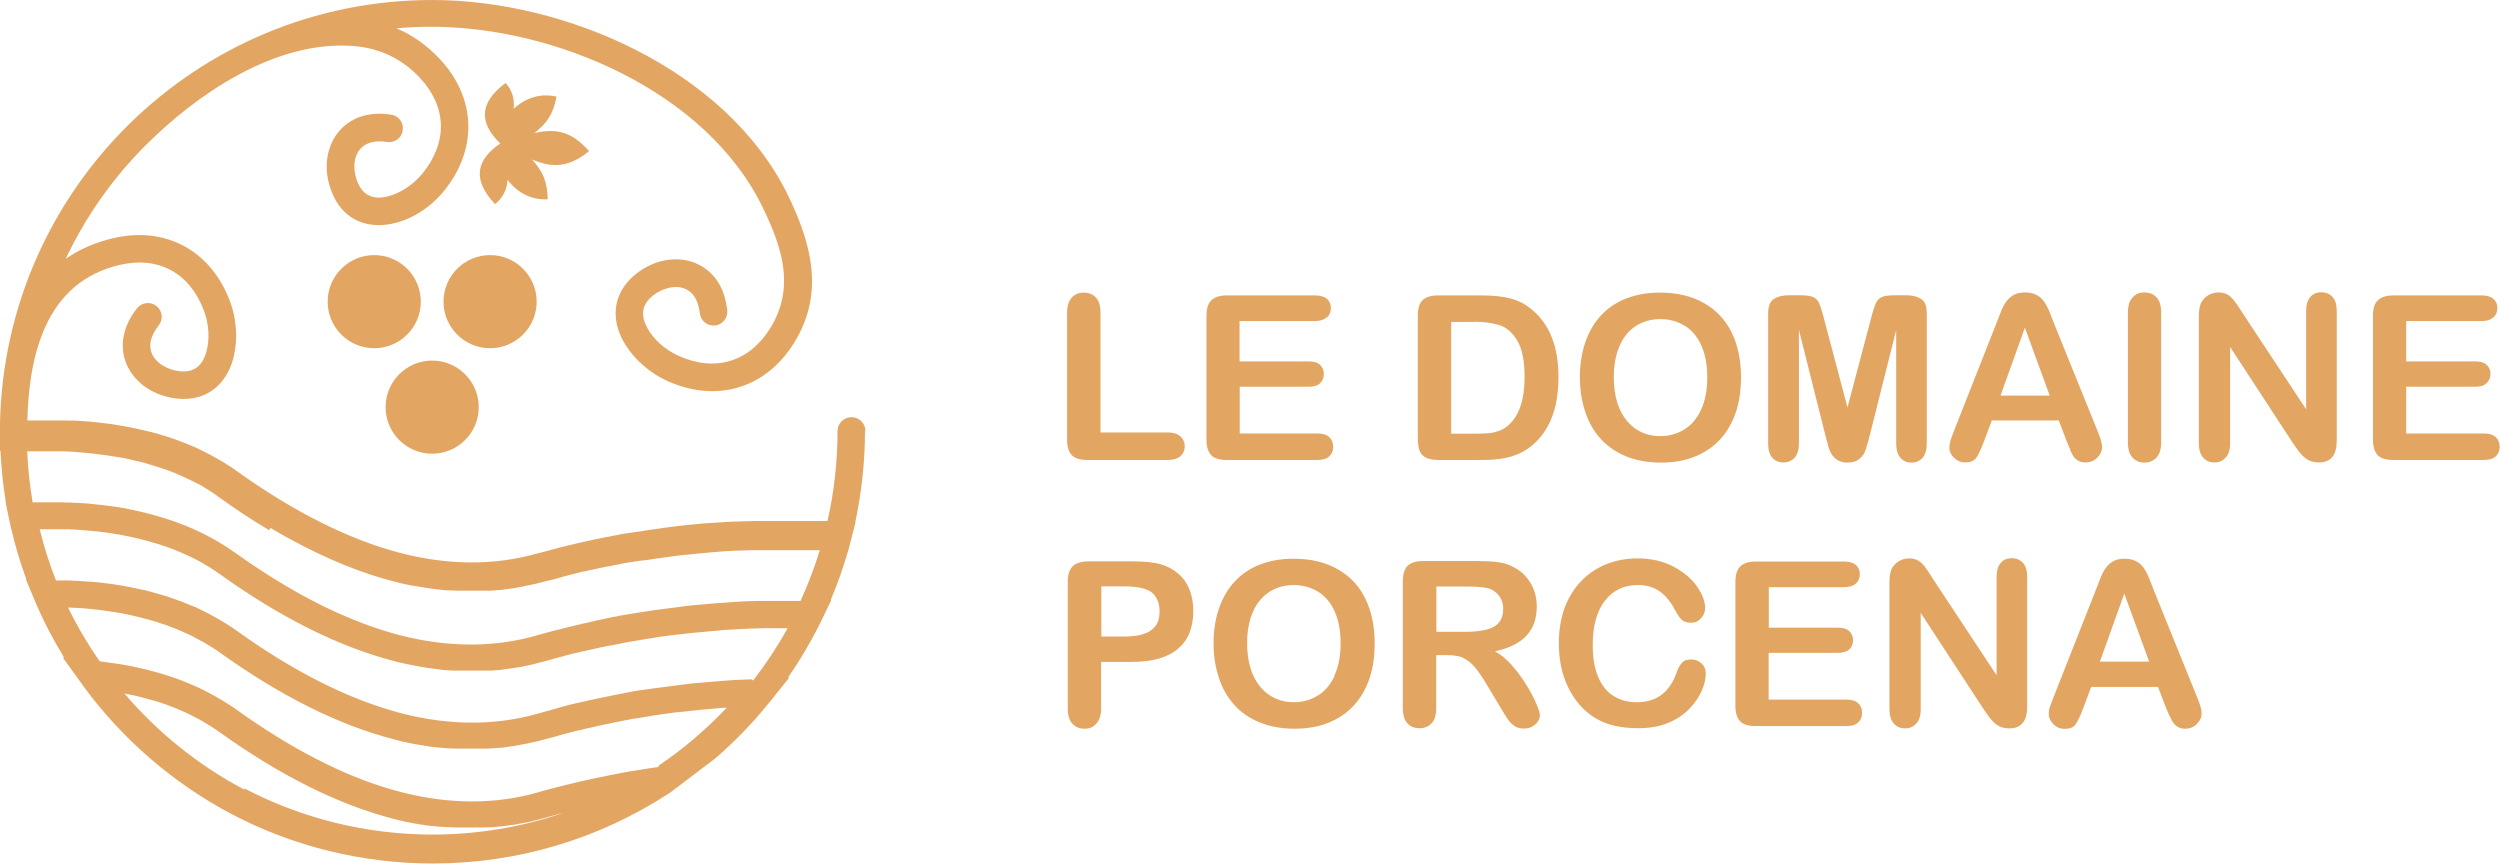<?xml version="1.0" encoding="UTF-8"?>
<svg id="Ebene_2" xmlns="http://www.w3.org/2000/svg" viewBox="0 0 151.91 52.5">
  <defs>
    <style>
      .cls-1 {
        fill: #e3a562;
      }
    </style>
  </defs>
  <g id="Ebene_1-2" data-name="Ebene_1">
    <g>
      <path class="cls-1" d="M40.05,46.6c-.14.02-.27.04-.41.06-.15.02-.31.04-.46.07-.17.03-.34.06-.51.08-.15.02-.29.05-.44.07-.18.03-.35.06-.53.1-.14.03-.28.05-.42.08-.18.03-.36.07-.53.11-.14.03-.27.05-.41.08-.19.04-.37.08-.55.12-.13.03-.26.05-.38.08-.19.04-.38.09-.57.14-.12.03-.23.05-.35.08-.21.05-.42.11-.63.16-.09.02-.19.05-.28.07-.3.08-.6.16-.9.25-2.6.74-5.39.73-8.31-.02-.2-.05-.39-.1-.59-.16-2.96-.86-6.12-2.49-9.41-4.85-.14-.1-.28-.2-.43-.29-.04-.03-.09-.06-.14-.09-.1-.06-.2-.13-.31-.19-.05-.03-.11-.07-.17-.1-.1-.06-.19-.11-.29-.17-.06-.03-.12-.07-.19-.1-.09-.05-.19-.1-.28-.15-.07-.03-.13-.06-.2-.1-.09-.05-.19-.09-.28-.14-.07-.03-.14-.06-.21-.09-.09-.04-.19-.08-.29-.13-.07-.03-.15-.06-.22-.09-.1-.04-.19-.08-.29-.12-.08-.03-.15-.06-.23-.08-.1-.04-.2-.07-.3-.11-.08-.03-.16-.05-.24-.08-.1-.03-.2-.07-.3-.1-.08-.02-.16-.05-.25-.07-.1-.03-.2-.06-.31-.09-.08-.02-.17-.05-.25-.07-.1-.03-.21-.05-.31-.08-.09-.02-.17-.04-.26-.06-.1-.02-.21-.05-.32-.07-.09-.02-.18-.04-.27-.06-.11-.02-.21-.04-.32-.06-.09-.02-.18-.03-.28-.05-.11-.02-.22-.04-.33-.05-.09-.01-.19-.03-.28-.04-.11-.02-.22-.03-.34-.05-.1-.01-.19-.02-.29-.04-.05,0-.09-.01-.14-.02-.72-1.04-1.36-2.13-1.91-3.26.1,0,.2,0,.3.01.02,0,.03,0,.05,0,.12,0,.25.02.37.02h.1c.09.01.17.02.26.03.05,0,.09,0,.14.01.08,0,.15.01.22.02.05,0,.1.01.15.02.07,0,.14.02.21.02.05,0,.1.01.15.02.07,0,.14.02.2.03.05,0,.1.01.15.02.07.01.13.02.2.03.05,0,.1.01.14.02.07.01.14.02.21.03.04,0,.09.02.13.02.07.01.14.03.22.04.04,0,.08.01.12.02.08.02.17.03.25.05.03,0,.05.01.08.02.11.02.22.05.33.07.03,0,.05.01.08.02.08.02.16.04.25.06.04.01.08.02.11.03.07.02.14.03.2.05.04.01.08.02.12.03.06.02.13.03.19.05.04.01.09.02.13.04.06.02.12.03.18.05.04.01.08.03.13.04.06.02.12.04.18.06.04.01.08.03.12.04.06.02.12.04.18.06.04.01.08.03.12.04.06.02.12.04.18.07.04.01.07.03.11.04.07.03.14.05.21.08l.08.03c.09.04.19.08.28.12.01,0,.03.01.04.02.08.03.16.07.23.1.03.01.06.03.09.04.06.03.12.05.18.08.03.02.07.03.1.05.05.03.11.05.16.08.04.02.07.04.11.06.05.03.1.05.15.08.04.02.07.04.11.06.05.03.1.05.15.08.03.02.07.04.11.06.05.03.1.06.15.09.03.02.07.04.1.06.05.03.1.06.15.09.03.02.06.04.09.06.05.03.11.07.16.1.03.02.05.04.08.05.08.05.16.11.23.16,3.68,2.64,7.23,4.41,10.56,5.27.1.03.2.05.3.08.02,0,.04.01.07.02.08.02.16.04.24.06.04,0,.07.02.11.02.06.01.13.03.19.04.05.01.1.02.15.03.05.01.1.02.15.03.06.01.11.02.16.03.05,0,.09.02.13.02.06.01.12.02.18.03.04,0,.08.01.12.02.06.01.13.02.19.03.03,0,.07.01.11.02.07.01.13.02.2.03.03,0,.06.01.1.01.07,0,.13.02.2.02.03,0,.06,0,.09.01.07,0,.14.02.21.02.03,0,.06,0,.09.01.07,0,.14.01.21.02.03,0,.06,0,.09,0,.07,0,.14.01.2.01.03,0,.06,0,.09,0,.07,0,.14,0,.2.01.03,0,.06,0,.09,0,.07,0,.13,0,.2,0,.03,0,.06,0,.09,0,.07,0,.13,0,.19,0,.03,0,.06,0,.1,0,.06,0,.13,0,.19,0,.03,0,.07,0,.1,0h.01c.06,0,.12,0,.17,0,.03,0,.07,0,.1,0,.06,0,.12,0,.18,0,.04,0,.07,0,.11,0,.06,0,.12,0,.17,0,.04,0,.08,0,.11,0,.06,0,.11,0,.16-.01.04,0,.08,0,.12,0,.05,0,.1,0,.15-.01.04,0,.09,0,.13-.01.05,0,.1,0,.15-.01.05,0,.09,0,.14-.01.05,0,.09,0,.14-.01.05,0,.1-.01.15-.02.04,0,.08-.01.13-.02.05,0,.1-.01.15-.02.04,0,.08-.01.12-.02.05,0,.1-.01.16-.02.04,0,.08-.01.12-.02.05,0,.11-.02.16-.03.04,0,.08-.01.11-.02l.16-.03s.07-.02.11-.02c.05-.01.11-.02.16-.03.04,0,.08-.02.12-.03.05-.01.1-.02.15-.03.05-.01.09-.02.14-.03.04-.01.09-.02.13-.03.06-.01.11-.03.17-.04.04,0,.07-.02.11-.03.09-.02.18-.05.27-.07.08-.02.17-.05.26-.07.03,0,.06-.02.09-.02.06-.02.12-.03.18-.05.03,0,.07-.02.11-.03.06-.02.12-.03.17-.05.04-.01.08-.02.11-.03.06-.02.12-.03.18-.05.04-.01.08-.02.12-.03.06-.02.12-.03.18-.05.04-.01.08-.02.12-.03.07-.02.13-.03.2-.05.03,0,.07-.02.1-.03.09-.02.18-.04.27-.06.02,0,.03,0,.05-.01.11-.02.21-.05.32-.08.03,0,.06-.01.09-.02.08-.02.16-.04.24-.05.04-.01.08-.02.12-.03.07-.02.14-.03.22-.05.04-.01.09-.02.14-.03.07-.02.14-.03.21-.05.05-.01.1-.02.14-.03.07-.01.14-.03.22-.04.05,0,.09-.02.14-.03.08-.02.15-.03.23-.05.04,0,.09-.02.13-.03.09-.02.18-.03.27-.05.03,0,.07-.01.1-.02.12-.02.25-.05.38-.07.03,0,.06-.01.08-.02.1-.02.2-.04.3-.05.05,0,.1-.02.14-.02.08-.01.17-.03.25-.04.05,0,.11-.02.16-.03.08-.01.16-.03.24-.04.06,0,.11-.02.17-.03.08-.01.16-.02.24-.04.06,0,.11-.02.17-.02.08-.01.17-.02.25-.04.06,0,.11-.02.17-.02.09-.01.19-.03.28-.04.05,0,.1-.01.14-.02.14-.02.28-.04.43-.05.02,0,.04,0,.06,0,.12-.02.25-.03.37-.04.05,0,.11-.01.16-.02.1-.01.19-.02.28-.03.06,0,.12-.01.18-.02.09,0,.18-.02.27-.03.06,0,.13-.01.19-.02.09,0,.18-.02.27-.02.06,0,.13-.01.19-.02.09,0,.18-.02.27-.02.06,0,.13-.01.19-.02.1,0,.19-.01.29-.02.06,0,.12,0,.18-.01.01,0,.02,0,.03,0-1.25,1.33-2.65,2.52-4.17,3.54M14.87,47.99c-2.78-1.46-5.27-3.46-7.31-5.85.05,0,.09.02.14.03.06.01.11.02.17.03.12.03.25.05.37.08.04.01.08.02.12.03.16.04.32.08.47.12.03,0,.07.02.1.03.12.03.24.07.37.1.05.01.1.03.15.04.11.03.22.07.33.1.05.02.09.03.14.05.15.05.29.1.43.16,0,0,0,0,0,0,.15.05.29.11.43.17.04.02.08.03.12.05.1.04.2.09.3.13.04.02.09.04.13.06.11.05.21.1.31.15.03.02.06.03.09.05.13.07.26.13.39.2.03.02.06.03.08.05.1.05.2.11.29.17.04.02.08.05.12.07.09.05.17.11.26.16.04.02.07.05.11.07.12.08.24.16.35.24,3.68,2.64,7.23,4.41,10.56,5.27.1.03.2.05.3.08.06.01.12.03.18.04.04,0,.08.02.12.03.07.01.13.03.2.04.03,0,.07.01.1.02.07.02.15.03.22.04.03,0,.05.01.08.02.08.01.16.03.24.04.02,0,.04,0,.06.01.08.02.16.03.24.04.02,0,.04,0,.06.01.08.01.16.02.24.04.02,0,.04,0,.05,0,.08.01.16.02.24.03.02,0,.04,0,.06,0,.08,0,.15.02.23.03.02,0,.05,0,.07,0,.07,0,.15.02.22.02.03,0,.05,0,.08,0,.07,0,.14.01.2.02.03,0,.06,0,.09,0,.07,0,.13.01.19.01.03,0,.07,0,.1,0,.06,0,.12,0,.18.01.04,0,.07,0,.11,0,.06,0,.11,0,.17,0,.04,0,.08,0,.12,0,.05,0,.1,0,.16,0,.04,0,.09,0,.13,0,.05,0,.1,0,.14,0,.05,0,.1,0,.15,0h.01s.09,0,.13,0c.05,0,.1,0,.15,0,.05,0,.09,0,.14,0h.15s.09,0,.14,0h.15s.09-.01.13-.01c.05,0,.1,0,.15,0,.04,0,.08,0,.13-.01.05,0,.1,0,.16-.01.04,0,.08,0,.12-.01.05,0,.11-.01.16-.02.04,0,.08,0,.12-.01.05,0,.11-.01.16-.02.04,0,.08,0,.11-.01.06,0,.11-.01.17-.02.04,0,.07-.01.11-.02.06,0,.11-.02.17-.02.04,0,.07-.01.11-.02.06,0,.11-.02.17-.03.04,0,.07-.01.11-.02.06-.01.11-.02.17-.03.04,0,.07-.02.11-.02.06-.01.11-.02.17-.03.04,0,.08-.02.12-.03.05-.01.1-.02.15-.03.05-.01.1-.02.15-.04.04-.01.08-.02.12-.03.06-.01.11-.03.17-.04.03,0,.07-.02.1-.03.09-.02.18-.05.27-.07.26-.07.52-.15.78-.22.07-.02.13-.04.2-.05.06-.02.12-.03.18-.05-2.55.88-5.24,1.33-7.99,1.33-3.98,0-7.93-.97-11.43-2.81M45.67,41.28c-.09,0-.18,0-.26.01-.09,0-.18,0-.26.01-.09,0-.17,0-.26.01-.09,0-.17,0-.26.01-.09,0-.17.01-.26.02-.09,0-.17.01-.26.02-.08,0-.17.01-.25.02-.08,0-.17.01-.25.02-.08,0-.17.01-.25.02-.08,0-.17.01-.25.02-.08,0-.16.01-.25.02-.08,0-.17.02-.25.02-.08,0-.16.02-.24.02-.08,0-.16.02-.24.02-.08,0-.16.02-.24.03-.08,0-.16.02-.24.03-.08,0-.16.02-.23.03-.08,0-.16.02-.24.03-.08.01-.15.02-.23.03-.08,0-.16.02-.24.03-.08.01-.15.02-.23.03-.08.01-.15.02-.23.03-.08.01-.15.02-.22.03-.08.01-.15.02-.23.03-.07.01-.15.02-.22.03-.07.01-.15.02-.22.03-.07.01-.14.02-.21.03-.08.01-.15.02-.22.03-.07.01-.14.02-.21.03-.07.01-.15.02-.22.04-.07.01-.14.02-.21.04-.07.01-.14.02-.21.04-.07.01-.14.02-.2.04-.07.01-.14.03-.21.04-.07.01-.13.02-.2.04-.07.01-.14.03-.21.04-.07.01-.13.03-.19.04-.07.01-.13.03-.2.04-.06.01-.13.03-.19.04-.07.01-.13.03-.2.04-.06.01-.12.03-.19.04-.07.01-.13.03-.19.04-.06.01-.12.03-.18.04-.06.01-.13.03-.19.04-.06.01-.12.03-.17.04-.06.01-.12.03-.19.04-.06.01-.11.03-.17.04-.06.01-.12.03-.19.04-.05.01-.11.03-.16.04-.06.01-.12.03-.18.04-.05.01-.11.03-.16.04-.06.02-.12.03-.18.05-.05.01-.1.02-.15.04-.06.02-.12.03-.18.05-.05.01-.09.02-.14.04-.06.01-.12.03-.17.05-.05.01-.09.02-.14.04-.06.02-.12.03-.17.05-.04.01-.08.02-.12.03-.06.02-.12.03-.18.05-.03.01-.07.02-.11.03-.09.03-.19.05-.28.08-2.6.74-5.39.73-8.31-.02-.1-.03-.2-.05-.29-.08-3.04-.84-6.3-2.49-9.7-4.93-.09-.06-.18-.13-.27-.19-.03-.02-.05-.03-.08-.05-.07-.04-.13-.09-.2-.13-.03-.02-.06-.04-.1-.06-.06-.04-.12-.08-.18-.11-.03-.02-.07-.04-.1-.06-.06-.04-.12-.07-.18-.11-.04-.02-.07-.04-.11-.06-.06-.03-.12-.07-.18-.1-.04-.02-.08-.04-.11-.06-.06-.03-.12-.07-.18-.1-.04-.02-.08-.04-.12-.06-.06-.03-.12-.06-.18-.09-.04-.02-.08-.04-.12-.06-.06-.03-.12-.06-.18-.09-.04-.02-.08-.04-.12-.06-.06-.03-.12-.06-.19-.08-.04-.02-.08-.04-.13-.05-.06-.03-.13-.05-.19-.08-.04-.02-.09-.04-.13-.05-.06-.03-.13-.05-.19-.08-.04-.02-.09-.03-.13-.05-.07-.02-.13-.05-.2-.07-.04-.02-.09-.03-.13-.05-.07-.02-.13-.05-.2-.07-.05-.02-.09-.03-.14-.05-.07-.02-.13-.04-.2-.07-.05-.02-.09-.03-.14-.04-.07-.02-.14-.04-.21-.06-.05-.01-.09-.03-.14-.04-.07-.02-.14-.04-.21-.06-.05-.01-.1-.03-.14-.04-.07-.02-.14-.04-.21-.06-.05-.01-.1-.02-.15-.04-.07-.02-.14-.04-.22-.05-.05-.01-.1-.02-.15-.03-.07-.02-.15-.03-.22-.05-.05-.01-.1-.02-.15-.03-.08-.02-.15-.03-.23-.05-.05-.01-.1-.02-.15-.03-.08-.02-.15-.03-.23-.04-.05,0-.1-.02-.15-.03-.08-.01-.16-.03-.24-.04-.05,0-.1-.02-.15-.02-.08-.01-.16-.02-.25-.04-.05,0-.09-.01-.14-.02-.09-.01-.17-.02-.26-.03-.04,0-.09-.01-.13-.02-.09-.01-.18-.02-.28-.03-.04,0-.08-.01-.12-.01-.1-.01-.21-.02-.32-.03-.03,0-.06,0-.09,0-.27-.02-.55-.04-.83-.06-.02,0-.05,0-.07,0-.12,0-.23-.01-.35-.02-.05,0-.09,0-.14,0-.09,0-.19,0-.29,0-.06,0-.11,0-.16,0-.08,0-.15,0-.23,0-.4-1.01-.73-2.06-.99-3.11.02,0,.05,0,.07,0,.09,0,.18,0,.27,0,.09,0,.18,0,.26,0,.1,0,.19,0,.29,0,.08,0,.15,0,.23,0,.1,0,.2,0,.3,0,.07,0,.14,0,.2,0,.1,0,.21,0,.31.01.06,0,.12,0,.18.01.11,0,.21.01.31.02.05,0,.11,0,.16.01.11,0,.21.02.32.03.05,0,.09,0,.14.01.11.01.22.02.32.03.04,0,.08,0,.12.01.11.01.22.03.33.04.03,0,.07,0,.1.01.11.02.23.03.34.05.02,0,.05,0,.07.01.12.02.23.04.35.06.01,0,.03,0,.04,0,.92.16,1.75.37,2.49.6.01,0,.03,0,.04.01.09.03.17.06.26.09.02,0,.05.02.07.02.08.03.15.05.23.08.03.01.06.02.09.03.07.03.14.05.21.08.03.01.07.02.1.04.07.03.13.05.19.08.03.01.07.03.1.04.06.02.12.05.18.08.04.02.07.03.11.05.06.02.11.05.16.07.04.02.07.03.11.05.05.02.1.05.15.07.04.02.07.04.11.05.05.02.1.05.14.07.04.02.07.04.11.06.04.02.09.05.13.07.04.02.07.04.11.06.04.02.08.04.12.07.04.02.08.04.11.07.04.02.07.04.11.06.04.02.08.05.12.07.03.02.07.04.1.06.04.02.08.05.12.08.03.02.06.04.08.05.04.03.09.06.13.09.02.01.04.03.06.04.06.04.13.09.19.13,3.68,2.64,7.23,4.41,10.56,5.28.1.03.2.05.3.08.04.01.08.02.13.03.06.01.12.03.18.04.05.01.1.02.15.03.05.01.1.02.15.03.05.01.1.02.15.03.05.01.1.02.15.03.05.01.11.02.16.03.05,0,.09.02.14.03.06.01.11.02.17.03.04,0,.09.02.13.02.05,0,.11.02.16.03.05,0,.09.01.14.02.05,0,.11.01.16.02.05,0,.09.01.14.02.05,0,.1.01.16.02.05,0,.09.01.14.02.05,0,.1.01.15.02.05,0,.1.01.14.02.05,0,.1,0,.15.01.05,0,.1.01.15.01.05,0,.09,0,.14.01.05,0,.1,0,.15.01.05,0,.09,0,.14,0,.05,0,.1,0,.15,0,.05,0,.09,0,.14,0,.05,0,.1,0,.15,0,.05,0,.09,0,.14,0,.05,0,.1,0,.15,0,.04,0,.09,0,.14,0,.05,0,.1,0,.15,0h.01s.09,0,.13,0c.05,0,.1,0,.14,0,.05,0,.1,0,.14,0,.05,0,.09,0,.14,0,.05,0,.09,0,.14,0,.05,0,.1,0,.14,0,.05,0,.09,0,.14,0,.05,0,.1,0,.15,0,.05,0,.09,0,.14-.01.05,0,.1,0,.15-.01.04,0,.09,0,.13-.01.05,0,.1,0,.15-.01.04,0,.09-.01.13-.02.05,0,.1-.01.15-.02.04,0,.09-.01.13-.02.05,0,.1-.01.15-.02.04,0,.09-.01.13-.02.05,0,.1-.01.15-.02.04,0,.08-.01.13-.02.05,0,.1-.02.15-.02.04,0,.08-.02.13-.02.05,0,.1-.02.15-.03.04,0,.09-.02.13-.03.05-.01.1-.02.15-.03.05-.01.1-.02.15-.03.04-.01.09-.02.13-.03.06-.01.11-.03.17-.04.03,0,.07-.02.1-.03.06-.01.12-.03.19-.05.03,0,.06-.01.09-.02.09-.02.18-.05.27-.07.11-.03.22-.06.33-.09.04-.01.09-.02.13-.04.07-.02.14-.04.21-.06.05-.01.11-.03.16-.04.06-.02.13-.03.19-.05.06-.02.12-.03.18-.05.06-.02.12-.03.19-.05.06-.02.13-.03.19-.05.06-.02.12-.03.18-.04.07-.02.14-.03.2-.05.06-.01.12-.03.18-.04.07-.02.14-.03.22-.05.06-.01.12-.03.18-.04.07-.02.15-.03.23-.05.06-.01.12-.03.17-.04.08-.02.16-.04.24-.05.06-.01.11-.02.17-.04.08-.02.17-.04.25-.05.05-.01.11-.02.17-.03.09-.02.18-.04.27-.05.05-.01.1-.02.16-.03.1-.02.19-.04.29-.06.04,0,.09-.02.13-.03.1-.02.21-.04.32-.06.02,0,.05,0,.07-.01.54-.1,1.1-.19,1.67-.28.03,0,.07-.01.1-.02.11-.02.23-.03.35-.05.05,0,.1-.01.15-.02.11-.01.22-.03.33-.04.06,0,.11-.02.17-.02.11-.01.22-.03.33-.04.06,0,.12-.02.19-.02.11-.01.22-.03.32-.04.06,0,.13-.01.2-.02.11-.01.21-.02.32-.03.07,0,.14-.01.21-.02.11-.01.21-.02.32-.03.07,0,.14-.01.21-.02.11-.01.22-.02.33-.03.07,0,.15-.01.22-.02.11,0,.22-.02.33-.03.07,0,.15-.01.23-.02.11,0,.22-.01.33-.02.08,0,.15,0,.23-.01.11,0,.22-.01.33-.02.08,0,.16,0,.24-.01.11,0,.22-.01.33-.02.08,0,.16,0,.24,0,.23,0,.45-.02.68-.02.07,0,.14,0,.21,0,.09,0,.18,0,.27,0,.11,0,.21,0,.32,0,.09,0,.18,0,.27,0,.09,0,.19,0,.28,0-.61,1.1-1.31,2.16-2.08,3.16-.02,0-.04,0-.07,0M16.44,32.08c.22.13.45.27.67.39.22.13.45.25.67.37,2.11,1.14,4.17,1.98,6.14,2.49.3.08.6.15.9.21.09.02.17.04.26.05.01,0,.03,0,.04,0,.08.02.16.03.24.04.02,0,.04,0,.06.01.08.01.15.03.23.04.02,0,.05,0,.07.01.08.01.15.03.23.04.02,0,.05,0,.07.01.08.01.15.02.22.03.02,0,.05,0,.07.01.07,0,.14.02.21.03.03,0,.06,0,.09.01.07,0,.13.01.2.02.03,0,.06,0,.09.01.06,0,.13.01.19.02.03,0,.07,0,.1,0,.06,0,.12,0,.19.01.04,0,.07,0,.11,0,.06,0,.12,0,.18.01.04,0,.08,0,.12,0,.06,0,.11,0,.17,0,.04,0,.08,0,.12,0,.05,0,.11,0,.16,0,.04,0,.09,0,.13,0,.05,0,.1,0,.15,0,.04,0,.09,0,.14,0h.01s.1,0,.15,0c.04,0,.09,0,.13,0,.05,0,.1,0,.15,0,.04,0,.09,0,.13,0,.05,0,.1,0,.14,0,.05,0,.09,0,.14,0,.05,0,.09,0,.14,0,.05,0,.1,0,.15,0,.05,0,.09,0,.13-.01.05,0,.1,0,.15-.01.04,0,.08,0,.12-.01.05,0,.11-.01.16-.01.04,0,.08,0,.12-.01.05,0,.11-.01.16-.02.04,0,.08-.01.12-.02.05,0,.11-.01.16-.02.04,0,.08-.01.12-.02.05,0,.11-.01.16-.02.04,0,.08-.01.12-.02.05,0,.11-.02.16-.03.04,0,.08-.02.12-.02.05-.01.1-.02.16-.03.04,0,.09-.02.13-.03.05-.01.1-.02.15-.03.05-.01.09-.02.14-.03.05-.01.09-.02.14-.03.05-.01.1-.02.15-.03.04-.01.08-.02.13-.03.06-.01.12-.03.17-.05.03,0,.06-.02.1-.02.09-.02.18-.05.27-.07.05-.02.1-.03.15-.04.01,0,.03,0,.04,0,.04-.01.08-.02.12-.03.01,0,.03,0,.04-.01.04-.01.08-.02.12-.03.02,0,.04-.01.05-.01.04-.01.07-.02.11-.03.02,0,.04-.01.06-.02.04-.01.07-.02.11-.03.02,0,.04-.01.06-.02.04,0,.08-.02.11-.03.02,0,.04-.01.06-.02.04-.01.08-.02.12-.03.02,0,.04-.01.07-.02.04-.01.08-.02.12-.03.02,0,.04-.01.07-.02.04-.01.08-.02.12-.03.02,0,.05-.01.07-.02.04-.01.08-.02.12-.03.02,0,.05-.01.07-.02.04-.01.08-.02.13-.03.02,0,.05-.01.07-.02.04-.01.09-.02.13-.03.02,0,.04-.01.07-.02.05-.01.09-.02.14-.03.02,0,.04-.01.07-.01.05-.01.1-.02.15-.03.02,0,.04-.01.06-.02.05-.01.1-.02.15-.03.02,0,.04-.01.06-.01.05-.01.11-.02.16-.04.02,0,.04,0,.06-.01.06-.01.12-.02.17-.04.02,0,.03,0,.05-.01.06-.01.13-.03.2-.04.01,0,.02,0,.03,0,.08-.02.15-.03.23-.05h0c.4-.08.81-.16,1.24-.24,0,0,0,0,.01,0,.08-.01.16-.03.24-.04.01,0,.02,0,.03,0,.08-.01.15-.03.23-.04.01,0,.03,0,.04,0,.07-.01.14-.03.22-.04.02,0,.04,0,.05,0,.07-.01.14-.02.21-.03.02,0,.04,0,.06,0,.07-.01.14-.02.21-.03.02,0,.05,0,.07-.01.07-.01.14-.02.2-.03.02,0,.05,0,.07-.01l.2-.03s.05,0,.08-.01c.07-.01.14-.02.2-.03.03,0,.05,0,.08-.01.07-.01.14-.02.21-.03.03,0,.05,0,.08-.01.07-.01.14-.02.21-.03.03,0,.05,0,.08-.01.07,0,.14-.02.21-.03.03,0,.05,0,.08-.01.07,0,.15-.02.22-.03.03,0,.05,0,.07,0,.08,0,.15-.02.23-.03.02,0,.05,0,.07,0,.08,0,.16-.02.24-.03.02,0,.04,0,.06,0,.08,0,.17-.02.25-.03.02,0,.03,0,.05,0,.09-.01.19-.02.28-.03,0,0,.02,0,.03,0,.41-.04.84-.08,1.26-.11h0c.1,0,.21-.02.31-.02.02,0,.04,0,.06,0,.09,0,.18-.01.26-.02.03,0,.05,0,.08,0,.08,0,.16-.01.24-.01.03,0,.07,0,.1,0,.08,0,.15,0,.22-.01.04,0,.08,0,.11,0,.07,0,.14,0,.21-.01.04,0,.08,0,.12,0,.07,0,.14,0,.21,0,.04,0,.08,0,.13,0,.07,0,.14,0,.21,0,.04,0,.09,0,.13,0,.07,0,.14,0,.2,0,.05,0,.09,0,.14,0,.07,0,.13,0,.2,0,.05,0,.09,0,.14,0,.07,0,.13,0,.2,0,.05,0,.1,0,.15,0,.07,0,.13,0,.19,0h.15c.06,0,.13,0,.19,0,.05,0,.1,0,.15,0,.06,0,.13,0,.19,0,.05,0,.1,0,.16,0,.06,0,.13,0,.19,0,.05,0,.11,0,.16,0,.06,0,.13,0,.19,0,.05,0,.11,0,.16,0,.06,0,.13,0,.19,0,.05,0,.11,0,.16,0,.06,0,.13,0,.19,0,.06,0,.11,0,.17,0,0,0,.01,0,.02,0-.32,1.05-.71,2.08-1.17,3.08-.02,0-.03,0-.05,0-.1,0-.19,0-.29,0-.12,0-.24,0-.35,0h-.28c-.12,0-.23,0-.35,0-.09,0-.18,0-.28,0-.12,0-.23,0-.35,0-.09,0-.18,0-.27,0-.12,0-.23,0-.35,0-.09,0-.18,0-.27.01-.11,0-.23,0-.34.01-.09,0-.18,0-.27.01-.11,0-.23.01-.34.02-.09,0-.17.01-.26.02-.11,0-.22.01-.34.02-.08,0-.17.01-.25.02-.11,0-.22.02-.33.02-.08,0-.17.01-.25.02-.11,0-.22.02-.33.03-.08,0-.16.01-.24.02-.11.01-.22.02-.33.03-.08,0-.16.01-.24.02-.11.01-.22.02-.33.03-.08,0-.15.02-.23.03-.11.01-.22.02-.32.04-.08,0-.15.02-.23.03-.11.01-.21.03-.32.04-.07.01-.15.02-.22.03-.11.01-.21.03-.32.04-.07.01-.14.02-.22.03-.1.01-.21.03-.31.04-.07.01-.14.02-.21.03-.1.02-.2.03-.31.05-.07.01-.14.02-.21.03-.1.02-.2.03-.3.05-.07.01-.14.02-.2.03-.1.02-.2.03-.3.05-.07.01-.13.02-.2.03-.1.02-.19.04-.29.05-.06.01-.13.02-.19.04-.1.02-.19.04-.29.05-.06.01-.12.02-.19.04-.1.02-.19.04-.28.06-.06.01-.12.02-.18.04-.09.02-.18.04-.28.06-.06.01-.12.02-.18.04-.09.02-.18.04-.27.06-.06.01-.11.02-.17.04-.09.02-.18.04-.27.06-.06.01-.11.02-.16.04-.09.02-.17.04-.26.06-.05.01-.11.02-.16.04-.09.02-.17.04-.26.06-.05.01-.1.02-.15.04-.09.02-.17.04-.26.06-.05.01-.09.02-.14.04-.09.02-.17.04-.25.06-.04.01-.09.02-.13.03-.09.02-.17.04-.25.07-.04.01-.08.02-.12.03-.09.02-.18.05-.27.07-.03,0-.06.02-.1.03-.12.03-.23.07-.35.1-2.41.69-4.99.73-7.69.13-.21-.05-.42-.1-.63-.15-.68-.18-1.38-.4-2.08-.66-.5-.19-1.01-.39-1.53-.62-.1-.05-.21-.09-.31-.14-1.96-.9-3.99-2.1-6.08-3.59-1.22-.87-2.62-1.57-4.2-2.07-.72-.23-1.47-.42-2.26-.58-.12-.02-.24-.05-.36-.07-.04,0-.08-.01-.12-.02-.08-.01-.16-.03-.24-.04-.05,0-.1-.01-.15-.02-.07-.01-.15-.02-.22-.03-.05,0-.1-.01-.16-.02-.07,0-.14-.02-.22-.03-.05,0-.11-.01-.16-.02-.07,0-.14-.02-.21-.02-.06,0-.11-.01-.17-.02-.07,0-.14-.01-.22-.02-.06,0-.11-.01-.17-.02-.07,0-.15-.01-.23-.02-.05,0-.11,0-.16-.01-.08,0-.17-.01-.26-.02-.04,0-.09,0-.13,0-.13,0-.26-.02-.39-.02-.04,0-.09,0-.13,0-.09,0-.17,0-.26-.01-.06,0-.11,0-.17,0-.08,0-.15,0-.23,0-.06,0-.12,0-.18,0-.08,0-.15,0-.23,0-.06,0-.12,0-.18,0h-.23c-.06,0-.12,0-.18,0-.08,0-.16,0-.23,0-.06,0-.12,0-.18,0-.02,0-.05,0-.07,0-.17-1.02-.29-2.06-.33-3.1.07,0,.14,0,.21,0,.09,0,.18,0,.26,0,.1,0,.21,0,.31,0,.09,0,.17,0,.26,0,.1,0,.2,0,.3,0,.08,0,.17,0,.25,0,.1,0,.19,0,.29,0,.08,0,.16,0,.24,0,.1,0,.19,0,.28.01.08,0,.16,0,.23.01.1,0,.19.01.28.02.07,0,.15,0,.22.02.1,0,.19.01.29.02.07,0,.14.01.2.02.11.01.22.02.33.03.05,0,.1.01.15.02.16.02.31.04.46.06.06,0,.11.02.17.02.09.01.19.03.28.04.06.01.12.02.19.03.08.01.17.03.25.04.06.01.13.02.19.03.08.02.16.03.23.04.06.01.12.03.19.04.07.02.15.03.22.05.06.01.12.03.18.04.07.02.14.03.21.05.06.01.12.03.18.04.07.02.14.03.2.05.06.01.12.03.17.05.07.02.13.04.2.06.06.02.11.03.17.05.06.02.13.04.19.06.05.02.11.03.16.05.06.02.12.04.18.06.05.02.1.04.16.05.06.02.12.04.18.06.05.02.1.04.15.06.06.02.11.04.17.06.05.02.1.04.15.06.06.02.11.04.16.07.05.02.09.04.14.06.05.02.11.04.16.07.05.02.09.04.13.06.05.02.1.05.15.07.04.02.08.04.13.06.05.02.1.05.15.07.04.02.08.04.12.06.05.03.09.05.14.07.04.02.08.04.12.06.05.02.09.05.14.07.04.02.07.04.11.06.05.02.09.05.13.08.03.02.07.04.1.06.04.03.09.05.13.08.03.02.06.04.09.06.04.03.09.06.13.08.03.02.06.04.08.05.05.03.09.06.13.09.02.01.05.03.07.05.07.05.13.09.19.14,1.03.74,2.06,1.42,3.07,2.02M52.59,26.2c0-.47-.38-.85-.85-.85s-.85.38-.85.85c0,1.85-.2,3.68-.61,5.46,0,0-.02,0-.03,0-.05,0-.1,0-.15,0-.07,0-.15,0-.22,0-.05,0-.1,0-.15,0-.07,0-.15,0-.22,0-.05,0-.1,0-.14,0-.07,0-.15,0-.22,0-.05,0-.09,0-.14,0-.08,0-.15,0-.23,0-.04,0-.09,0-.13,0-.08,0-.15,0-.23,0-.04,0-.09,0-.13,0-.08,0-.15,0-.23,0h-.36s-.08,0-.13,0c-.08,0-.15,0-.23,0-.04,0-.08,0-.12,0-.08,0-.15,0-.23,0-.04,0-.08,0-.12,0-.08,0-.16,0-.23,0-.04,0-.08,0-.12,0-.08,0-.16,0-.24,0-.04,0-.08,0-.11,0-.08,0-.16,0-.24,0-.04,0-.07,0-.11,0-.08,0-.16,0-.24.01-.04,0-.07,0-.11,0-.08,0-.16,0-.24.01-.03,0-.07,0-.1,0-.08,0-.16,0-.24.01-.03,0-.06,0-.1,0-.08,0-.16,0-.24.01-.03,0-.06,0-.09,0-.08,0-.16.01-.25.02-.03,0-.06,0-.09,0-.08,0-.17.01-.25.02-.03,0-.05,0-.08,0-.09,0-.17.01-.26.02-.02,0-.05,0-.07,0-.09,0-.17.01-.26.02-.02,0-.04,0-.06,0-.09,0-.18.02-.27.02-.02,0-.03,0-.05,0-.09,0-.19.02-.28.03-.01,0-.03,0-.04,0-.1.01-.19.02-.29.03,0,0-.02,0-.03,0-.1.01-.21.02-.31.03,0,0,0,0,0,0-1.05.11-2.05.25-2.98.4,0,0,0,0-.01,0-.09.01-.18.03-.26.04-.01,0-.02,0-.03,0-.08.01-.16.03-.24.04-.01,0-.03,0-.05,0-.07.01-.15.03-.22.04-.02,0-.03,0-.05,0-.07.01-.14.02-.21.04-.02,0-.04,0-.06.01-.07.01-.14.02-.2.04-.02,0-.04,0-.06.01-.06.01-.13.02-.19.04-.02,0-.05,0-.07.01-.06.01-.12.02-.18.04-.02,0-.05,0-.07.01-.06.01-.12.02-.18.03-.03,0-.05.01-.08.02-.06.01-.11.02-.17.03-.03,0-.05.01-.08.02-.05.01-.11.02-.16.03-.03,0-.05.01-.08.02-.05.01-.1.02-.16.03-.03,0-.05.01-.08.02-.05.01-.1.02-.15.03-.03,0-.06.01-.08.02l-.15.03s-.06.01-.08.02c-.05.01-.09.02-.14.03-.03,0-.06.01-.08.02-.05.01-.09.02-.14.03-.03,0-.05.01-.08.02-.04.01-.09.02-.13.03-.03,0-.06.01-.08.02-.04.01-.08.02-.13.03-.03,0-.06.01-.08.02-.04.01-.08.02-.13.03-.03,0-.05.01-.08.02-.04.01-.08.02-.12.03-.03,0-.06.01-.08.02-.04,0-.08.02-.12.03-.03,0-.05.01-.08.02-.04.01-.08.02-.12.03-.03,0-.05.01-.08.02-.04.01-.08.02-.11.03-.03,0-.05.01-.08.02l-.1.03s-.05.01-.08.02c-.03,0-.07.02-.1.03-.03,0-.05.02-.08.02-.03,0-.06.02-.09.03-.03,0-.05.01-.08.02-.03,0-.06.02-.09.02-.02,0-.05.01-.08.02-.04.01-.08.02-.11.03-.02,0-.03,0-.05.01-.05.01-.11.03-.16.04-2.6.74-5.39.73-8.31-.02-3.12-.81-6.49-2.49-10-5.01-.12-.09-.25-.18-.38-.26-.04-.03-.09-.06-.13-.08-.09-.06-.17-.11-.26-.17-.05-.03-.1-.06-.16-.09-.08-.05-.16-.09-.24-.14-.06-.03-.11-.06-.17-.09-.08-.04-.15-.09-.23-.13-.06-.03-.12-.06-.18-.09-.08-.04-.15-.08-.23-.12-.06-.03-.12-.06-.18-.09-.08-.04-.15-.07-.23-.11-.06-.03-.12-.06-.19-.08-.08-.03-.15-.07-.23-.1-.06-.03-.13-.05-.19-.08-.08-.03-.15-.06-.23-.09-.06-.02-.13-.05-.19-.07-.08-.03-.16-.06-.24-.09-.06-.02-.13-.05-.19-.07-.08-.03-.16-.05-.24-.08-.06-.02-.13-.04-.19-.06-.08-.03-.16-.05-.24-.07-.06-.02-.13-.04-.19-.06-.08-.02-.16-.05-.25-.07-.06-.02-.12-.03-.19-.05-.08-.02-.17-.04-.25-.06-.06-.01-.12-.03-.18-.04-.09-.02-.18-.04-.26-.06-.06-.01-.11-.03-.17-.04-.09-.02-.19-.04-.28-.06-.05-.01-.1-.02-.15-.03-.11-.02-.22-.04-.32-.06-.04,0-.08-.01-.11-.02-.29-.05-.58-.1-.87-.14-.03,0-.07,0-.11-.01-.11-.01-.22-.03-.33-.04-.05,0-.1-.01-.15-.02-.09-.01-.19-.02-.29-.03-.05,0-.11-.01-.16-.02-.09,0-.18-.02-.27-.02-.06,0-.11,0-.17-.01-.08,0-.17-.01-.25-.02-.06,0-.12,0-.17-.01-.08,0-.16-.01-.25-.01-.06,0-.12,0-.18,0-.08,0-.16,0-.24-.01-.06,0-.12,0-.18,0-.08,0-.16,0-.24,0-.06,0-.12,0-.18,0-.08,0-.15,0-.23,0-.06,0-.12,0-.17,0-.08,0-.15,0-.23,0-.06,0-.12,0-.17,0-.08,0-.15,0-.22,0-.06,0-.11,0-.17,0-.07,0-.15,0-.22,0-.06,0-.11,0-.17,0-.07,0-.14,0-.2,0,.1-4.05,1.15-8.41,5.61-9.45,2.35-.55,4.27.48,5.13,2.81.3.8.35,1.74.13,2.5-.14.48-.4.91-.87,1.08-1.11.41-3.6-.72-2.02-2.71.29-.36.23-.89-.13-1.18-.36-.29-.89-.23-1.18.13-.37.46-.61.93-.74,1.38-.38,1.27.08,2.49,1.07,3.28,1,.8,2.51,1.07,3.59.67,2.18-.81,2.47-3.76,1.73-5.73-1.16-3.12-3.94-4.59-7.08-3.86-1.13.26-2.09.69-2.91,1.26,1.22-2.58,2.87-4.92,4.87-6.91,3.13-3.13,7.84-6.33,12.5-6.03,1.51.1,2.94.65,4.15,1.94,1.65,1.76,1.71,3.94.13,5.85-.55.66-1.33,1.17-2.09,1.36-.49.12-.98.11-1.37-.21-.91-.75-1.18-3.48,1.34-3.1.46.07.89-.25.95-.71.07-.46-.25-.89-.71-.95-.58-.09-1.1-.07-1.56.04-1.84.43-2.66,2.27-2.25,4,.89,3.75,4.9,3.16,6.98.65,2.12-2.56,2.01-5.7-.2-8.06-.81-.87-1.7-1.48-2.65-1.88.71-.06,1.43-.09,2.15-.09,7.44,0,16.67,3.89,20.11,10.97,1.18,2.43,2,4.87.45,7.36-1.27,2.04-3.36,2.68-5.61,1.64-.78-.36-1.48-.98-1.85-1.67-.24-.44-.36-.93-.15-1.38.49-1.07,3.06-2.03,3.34.49.05.46.47.79.93.74.46-.05.79-.47.74-.93-.07-.59-.22-1.09-.44-1.5-.63-1.16-1.82-1.71-3.07-1.57-1.28.14-2.53,1.02-3.01,2.07-.97,2.11.91,4.4,2.83,5.28,3.03,1.39,6.03.47,7.74-2.28,1.89-3.04,1.06-6.04-.36-8.98C44.16,4.24,34.36,0,26.27,0,11.95,0,.31,11.46,0,25.7h0v.22c0,.11,0,.23,0,.34h0s0,.09,0,.14v.99s.03,0,.03,0c.05,1.04.15,2.07.32,3.08h-.02s.2.97.2.97l.15.71h.01c.24,1.03.54,2.05.91,3.05h-.03l.49,1.17.22.52h0c.47,1.06,1.01,2.08,1.62,3.07h-.08s1.09,1.51,1.09,1.51c0,0,0,0,0,0l.22.31h0c2.36,3.19,5.44,5.84,8.95,7.69,3.74,1.97,7.96,3,12.22,3,5.13,0,10.09-1.48,14.36-4.27h0l.16-.11,2.62-1.99c1.13-.97,2.17-2.03,3.12-3.19h0l.25-.3,1.15-1.44h-.08c.68-.97,1.29-2,1.83-3.05h0l.24-.49.57-1.18h-.04c.42-.99.78-2.01,1.07-3.04h.01l.17-.68.26-1h-.02c.39-1.82.59-3.69.59-5.56"/>
      <path class="cls-1" d="M35.8,9.19c-.98-1.12-1.93-1.44-3.33-1.1.73-.59,1.13-1.09,1.35-2.22-.96-.21-1.83.04-2.61.74.07-.63-.11-1.15-.49-1.57-1.66,1.24-1.58,2.46-.32,3.68-1.45.98-1.74,2.18-.32,3.68.45-.36.72-.84.76-1.47.65.83,1.46,1.22,2.44,1.18-.02-1.15-.33-1.71-.95-2.42,1.32.57,2.31.43,3.47-.51"/>
      <path class="cls-1" d="M32.61,18.33c0-1.56-1.27-2.83-2.83-2.83s-2.83,1.27-2.83,2.83,1.27,2.83,2.83,2.83,2.83-1.27,2.83-2.83"/>
      <path class="cls-1" d="M26.26,27.57c1.56,0,2.83-1.27,2.83-2.83s-1.27-2.83-2.83-2.83-2.83,1.27-2.83,2.83,1.27,2.83,2.83,2.83"/>
      <path class="cls-1" d="M25.57,18.33c0-1.56-1.27-2.83-2.83-2.83s-2.83,1.27-2.83,2.83,1.27,2.83,2.83,2.83,2.83-1.27,2.83-2.83"/>
      <path class="cls-1" d="M129.08,36.07l1.51,4.13h-2.99l1.48-4.13ZM131.84,43.51c.09.2.17.35.25.45.08.1.17.18.29.23.11.06.25.09.41.09.27,0,.51-.1.7-.29.19-.19.29-.4.29-.64s-.1-.58-.31-1.07l-2.61-6.45c-.12-.32-.22-.58-.3-.77-.08-.19-.18-.37-.29-.54s-.27-.31-.46-.41c-.19-.11-.42-.16-.71-.16s-.51.05-.7.16c-.19.11-.34.25-.46.42-.12.17-.23.39-.33.65-.1.26-.19.48-.26.67l-2.56,6.49c-.1.26-.18.46-.23.61-.05.15-.07.29-.07.42,0,.24.1.45.29.64.19.19.42.28.68.28.3,0,.52-.09.65-.26s.29-.51.48-1.01l.48-1.28h4.06l.48,1.25c.06.15.14.33.23.54M117.11,34.65c-.1-.16-.2-.29-.3-.39-.1-.1-.21-.18-.34-.24-.13-.06-.29-.09-.47-.09-.23,0-.45.06-.65.19-.2.13-.34.3-.43.5-.07.19-.11.44-.11.77v7.71c0,.38.09.67.26.86.17.2.4.3.69.3s.5-.1.68-.29c.18-.2.27-.48.27-.87v-5.86l3.8,5.82c.11.16.22.31.33.47.11.15.23.29.35.4.13.11.26.2.41.25.15.05.31.08.49.08.73,0,1.09-.44,1.09-1.32v-7.86c0-.39-.08-.68-.25-.87-.17-.19-.4-.29-.69-.29s-.51.1-.67.29c-.17.19-.25.48-.25.87v5.95l-3.89-5.89c-.11-.17-.21-.34-.32-.5M112.77,35.46c.16-.14.24-.33.24-.57s-.08-.42-.24-.56c-.16-.14-.4-.21-.72-.21h-5.35c-.29,0-.52.04-.71.13-.18.08-.32.22-.41.4-.09.18-.13.42-.13.71v7.52c0,.44.1.75.29.95.19.2.51.29.95.29h5.5c.32,0,.56-.07.72-.22.16-.15.24-.34.24-.58s-.08-.44-.24-.59c-.16-.15-.4-.22-.72-.22h-4.72v-2.84h4.2c.31,0,.55-.07.7-.21.15-.14.23-.33.23-.56s-.08-.41-.23-.55c-.15-.14-.38-.21-.69-.21h-4.2v-2.46h4.56c.32,0,.56-.07.72-.21M103.39,40.32c-.17-.17-.38-.25-.62-.25-.28,0-.49.08-.61.25-.13.17-.24.38-.32.65-.21.56-.51.98-.91,1.27-.4.29-.9.43-1.48.43-.54,0-1.01-.13-1.41-.38-.4-.25-.71-.64-.93-1.16-.22-.52-.33-1.16-.33-1.94,0-1.16.25-2.06.74-2.69.49-.63,1.16-.95,1.99-.95.52,0,.96.12,1.32.37.36.25.67.62.93,1.11.16.3.3.51.43.63.13.12.32.18.58.18.23,0,.43-.09.59-.27.16-.18.25-.38.25-.61,0-.42-.17-.87-.51-1.35-.34-.47-.82-.87-1.45-1.2-.63-.32-1.35-.48-2.16-.48-.66,0-1.29.12-1.88.35-.59.24-1.1.58-1.53,1.03-.44.45-.77,1-1.01,1.63-.23.64-.35,1.36-.35,2.16,0,.5.05.96.14,1.4.09.44.23.86.42,1.25.19.39.41.74.68,1.05.29.34.62.62.97.83.35.21.74.37,1.18.47.43.1.91.15,1.44.15.7,0,1.31-.11,1.83-.33.52-.22.95-.51,1.29-.87.34-.36.58-.72.74-1.09.16-.37.24-.72.24-1.03,0-.25-.09-.46-.26-.63M90.54,35.78c.25.11.44.26.59.48.14.21.21.46.21.73,0,.36-.09.63-.26.84-.17.2-.43.35-.76.43-.33.08-.74.13-1.23.13h-1.81v-2.75h1.87c.69,0,1.16.05,1.4.15M88.88,39.97c.24.1.47.27.7.53.23.26.49.64.78,1.13l.81,1.35c.19.32.34.56.45.72.11.16.24.3.4.41.15.11.35.16.57.16.19,0,.36-.04.5-.11.15-.08.26-.18.35-.31.08-.13.13-.26.13-.39s-.07-.36-.22-.7c-.14-.34-.34-.72-.6-1.14-.26-.42-.55-.82-.88-1.19-.33-.37-.67-.66-1.03-.85.85-.19,1.49-.5,1.91-.95.42-.45.63-1.04.63-1.79,0-.36-.06-.71-.19-1.03s-.31-.61-.55-.86c-.24-.25-.52-.43-.83-.57-.26-.12-.55-.2-.87-.23-.32-.04-.71-.06-1.17-.06h-3.29c-.44,0-.75.1-.95.29-.19.2-.29.51-.29.95v7.69c0,.41.09.71.27.92.18.21.43.31.75.31.3,0,.54-.1.73-.3.19-.2.28-.51.28-.93v-3.21h.71c.36,0,.66.05.89.14M81.09,41.08c-.26.54-.6.94-1.04,1.2-.44.26-.91.39-1.43.39-.4,0-.78-.07-1.12-.23-.34-.15-.64-.38-.9-.68-.26-.3-.46-.68-.61-1.14-.14-.46-.21-.97-.21-1.54s.07-1.07.21-1.52c.14-.45.34-.82.59-1.11s.54-.51.89-.67c.34-.15.72-.23,1.12-.23.57,0,1.07.14,1.51.41.44.28.78.68,1.01,1.22.24.54.35,1.17.35,1.9,0,.79-.13,1.46-.39,2M76.56,34.3c-.6.24-1.11.58-1.53,1.03-.42.45-.74,1-.96,1.64-.22.64-.33,1.35-.33,2.11s.11,1.45.32,2.09c.21.65.52,1.2.94,1.66.41.46.93.82,1.55,1.07.62.25,1.32.38,2.1.38s1.49-.12,2.09-.37c.61-.25,1.12-.6,1.54-1.06.42-.46.73-1.01.94-1.64s.31-1.33.31-2.11c0-1.05-.19-1.96-.57-2.73-.38-.78-.94-1.37-1.69-1.79-.74-.42-1.63-.63-2.67-.63-.76,0-1.45.12-2.05.36M70.07,36.07c.26.28.39.64.39,1.08,0,.37-.08.67-.25.89s-.41.39-.73.49c-.32.1-.72.15-1.2.15h-1.36v-3.05h1.36c.91,0,1.5.15,1.79.44M71.57,39.43c.63-.52.94-1.3.94-2.31,0-.48-.08-.91-.23-1.29-.15-.38-.38-.71-.68-.97-.3-.26-.65-.45-1.06-.57-.41-.12-1-.18-1.77-.18h-2.6c-.44,0-.77.09-.98.29-.2.19-.31.51-.31.95v7.71c0,.4.09.7.28.91.19.21.43.31.74.31s.53-.1.72-.31c.19-.21.29-.52.29-.92v-2.83h1.86c1.24,0,2.18-.26,2.8-.79"/>
      <path class="cls-1" d="M151.51,19.29c.16-.14.24-.33.24-.57s-.08-.42-.24-.56c-.16-.14-.4-.21-.72-.21h-5.35c-.29,0-.52.04-.71.13s-.32.22-.41.4c-.09.18-.13.42-.13.71v7.52c0,.44.1.75.29.95.19.2.51.29.95.29h5.5c.32,0,.56-.07.72-.22.16-.15.24-.34.24-.58s-.08-.44-.24-.59c-.16-.15-.4-.22-.72-.22h-4.72v-2.84h4.2c.31,0,.54-.07.69-.22.15-.14.23-.33.23-.56s-.08-.41-.23-.55c-.15-.14-.38-.21-.69-.21h-4.2v-2.45h4.56c.32,0,.56-.07.72-.22M135.91,18.49c-.1-.16-.2-.29-.3-.39-.1-.1-.21-.18-.34-.24-.13-.06-.29-.09-.47-.09-.23,0-.45.06-.65.19-.2.13-.34.3-.43.5-.07.19-.11.44-.11.77v7.71c0,.38.09.67.26.86.17.2.4.3.69.3s.5-.1.68-.29c.18-.2.27-.48.27-.87v-5.86l3.8,5.82c.11.16.22.32.33.47.11.15.23.29.36.4.13.11.26.2.41.25.15.05.31.08.49.08.73,0,1.09-.44,1.09-1.32v-7.86c0-.39-.08-.68-.25-.87-.17-.19-.4-.29-.69-.29s-.51.1-.67.29c-.17.19-.25.48-.25.87v5.95l-3.89-5.89c-.11-.17-.22-.34-.32-.5M129.58,27.8c.19.21.43.31.72.31s.55-.1.74-.31c.19-.2.28-.51.28-.93v-7.88c0-.41-.09-.72-.28-.92-.19-.2-.43-.3-.74-.3s-.54.1-.72.31c-.19.2-.28.51-.28.92v7.88c0,.41.09.72.28.92M123.04,19.91l1.51,4.13h-2.99l1.48-4.13ZM125.79,27.34c.09.2.17.35.25.45.08.1.17.17.29.23.11.06.25.08.41.08.27,0,.51-.1.7-.29.19-.19.29-.41.29-.64s-.1-.58-.31-1.07l-2.61-6.45c-.12-.32-.22-.58-.3-.77-.08-.19-.18-.37-.29-.54-.12-.17-.27-.31-.46-.41-.19-.11-.42-.16-.71-.16s-.51.05-.7.16c-.19.11-.34.25-.46.42-.12.17-.23.39-.33.65-.1.26-.19.49-.26.67l-2.56,6.49c-.1.26-.18.46-.22.61-.04.15-.07.29-.07.42,0,.24.1.45.29.63.2.19.42.28.68.28.3,0,.52-.09.65-.26.13-.18.29-.51.48-1.01l.48-1.28h4.07l.48,1.26c.06.16.14.33.23.54M111.07,27.04c.05.19.12.37.21.53.09.16.22.29.38.39.16.1.36.15.6.15.31,0,.56-.08.74-.24.18-.16.3-.33.36-.53.07-.19.15-.5.26-.91l1.6-6.37v6.9c0,.38.09.67.26.86.17.19.39.29.66.29.29,0,.51-.1.68-.29.17-.19.26-.48.26-.86v-7.91c0-.44-.11-.73-.34-.88-.23-.15-.53-.23-.92-.23h-.63c-.38,0-.65.03-.82.1-.17.07-.3.19-.38.37-.08.18-.18.47-.28.87l-1.45,5.48-1.45-5.48c-.1-.4-.2-.69-.28-.87-.08-.18-.21-.3-.38-.37-.17-.07-.44-.1-.82-.1h-.63c-.39,0-.69.08-.92.23-.23.15-.34.45-.34.88v7.91c0,.39.09.67.26.86.17.19.4.28.67.28s.51-.1.68-.29c.17-.19.26-.48.26-.86v-6.9l1.6,6.37c.05.21.11.41.16.6M103.36,24.91c-.26.54-.6.94-1.04,1.2-.43.26-.91.39-1.43.39-.4,0-.78-.07-1.11-.22-.34-.15-.64-.38-.9-.68-.26-.3-.46-.68-.61-1.14-.14-.46-.21-.97-.21-1.54s.07-1.07.21-1.52c.14-.45.34-.82.59-1.12.25-.29.54-.51.89-.66.34-.15.72-.23,1.12-.23.57,0,1.07.14,1.51.41.44.27.78.68,1.01,1.22.24.54.35,1.17.35,1.9,0,.79-.13,1.46-.39,2M98.82,18.13c-.6.24-1.11.58-1.53,1.03-.42.45-.74,1-.96,1.64-.22.64-.33,1.35-.33,2.11s.1,1.45.32,2.09c.21.65.52,1.2.94,1.66.41.46.93.81,1.55,1.07.62.25,1.32.38,2.1.38s1.49-.12,2.09-.37c.61-.25,1.12-.6,1.54-1.06.42-.46.73-1.01.94-1.64.21-.63.31-1.33.31-2.11,0-1.05-.19-1.96-.57-2.73-.38-.77-.94-1.37-1.69-1.79-.74-.42-1.63-.63-2.67-.63-.76,0-1.44.12-2.05.36M89.51,19.55c.62,0,1.15.07,1.58.2.44.13.8.45,1.1.94s.45,1.23.45,2.22c0,1.4-.34,2.39-1.02,2.96-.15.13-.33.23-.53.31-.2.07-.4.12-.59.14-.19.02-.46.03-.79.03h-1.53v-6.79h1.34ZM86.44,18.24c-.2.2-.29.51-.29.95v7.33c0,.32.03.58.08.79.06.2.18.36.36.47.19.11.46.17.83.17h2.64c.46,0,.87-.03,1.24-.09.37-.06.71-.16,1.03-.31.32-.15.61-.34.88-.58.34-.31.62-.67.84-1.07.22-.4.38-.85.49-1.34.1-.5.16-1.04.16-1.64,0-1.82-.52-3.17-1.56-4.06-.4-.35-.85-.59-1.34-.72-.49-.13-1.08-.19-1.77-.19h-2.64c-.44,0-.75.1-.95.29M80.63,19.29c.16-.14.24-.33.24-.57s-.08-.42-.24-.56c-.16-.14-.4-.21-.72-.21h-5.35c-.29,0-.52.04-.71.13s-.32.22-.41.4c-.09.18-.13.42-.13.71v7.52c0,.44.1.75.29.95.19.2.51.29.95.29h5.5c.32,0,.56-.07.72-.22.16-.15.24-.34.24-.58s-.08-.44-.24-.59c-.16-.15-.4-.22-.72-.22h-4.72v-2.84h4.2c.31,0,.54-.07.69-.22.15-.14.22-.33.22-.56s-.08-.41-.23-.55c-.15-.14-.38-.21-.69-.21h-4.2v-2.45h4.56c.32,0,.56-.07.72-.22M66.59,18.08c-.19-.2-.44-.3-.74-.3s-.54.1-.73.31c-.18.2-.28.51-.28.92v7.7c0,.44.1.75.29.95.19.2.51.29.95.29h4.89c.33,0,.58-.08.76-.23.17-.15.26-.35.26-.6s-.09-.44-.26-.6c-.18-.16-.43-.24-.75-.24h-4.11v-7.28c0-.41-.09-.72-.28-.92"/>
    </g>
  </g>
</svg>